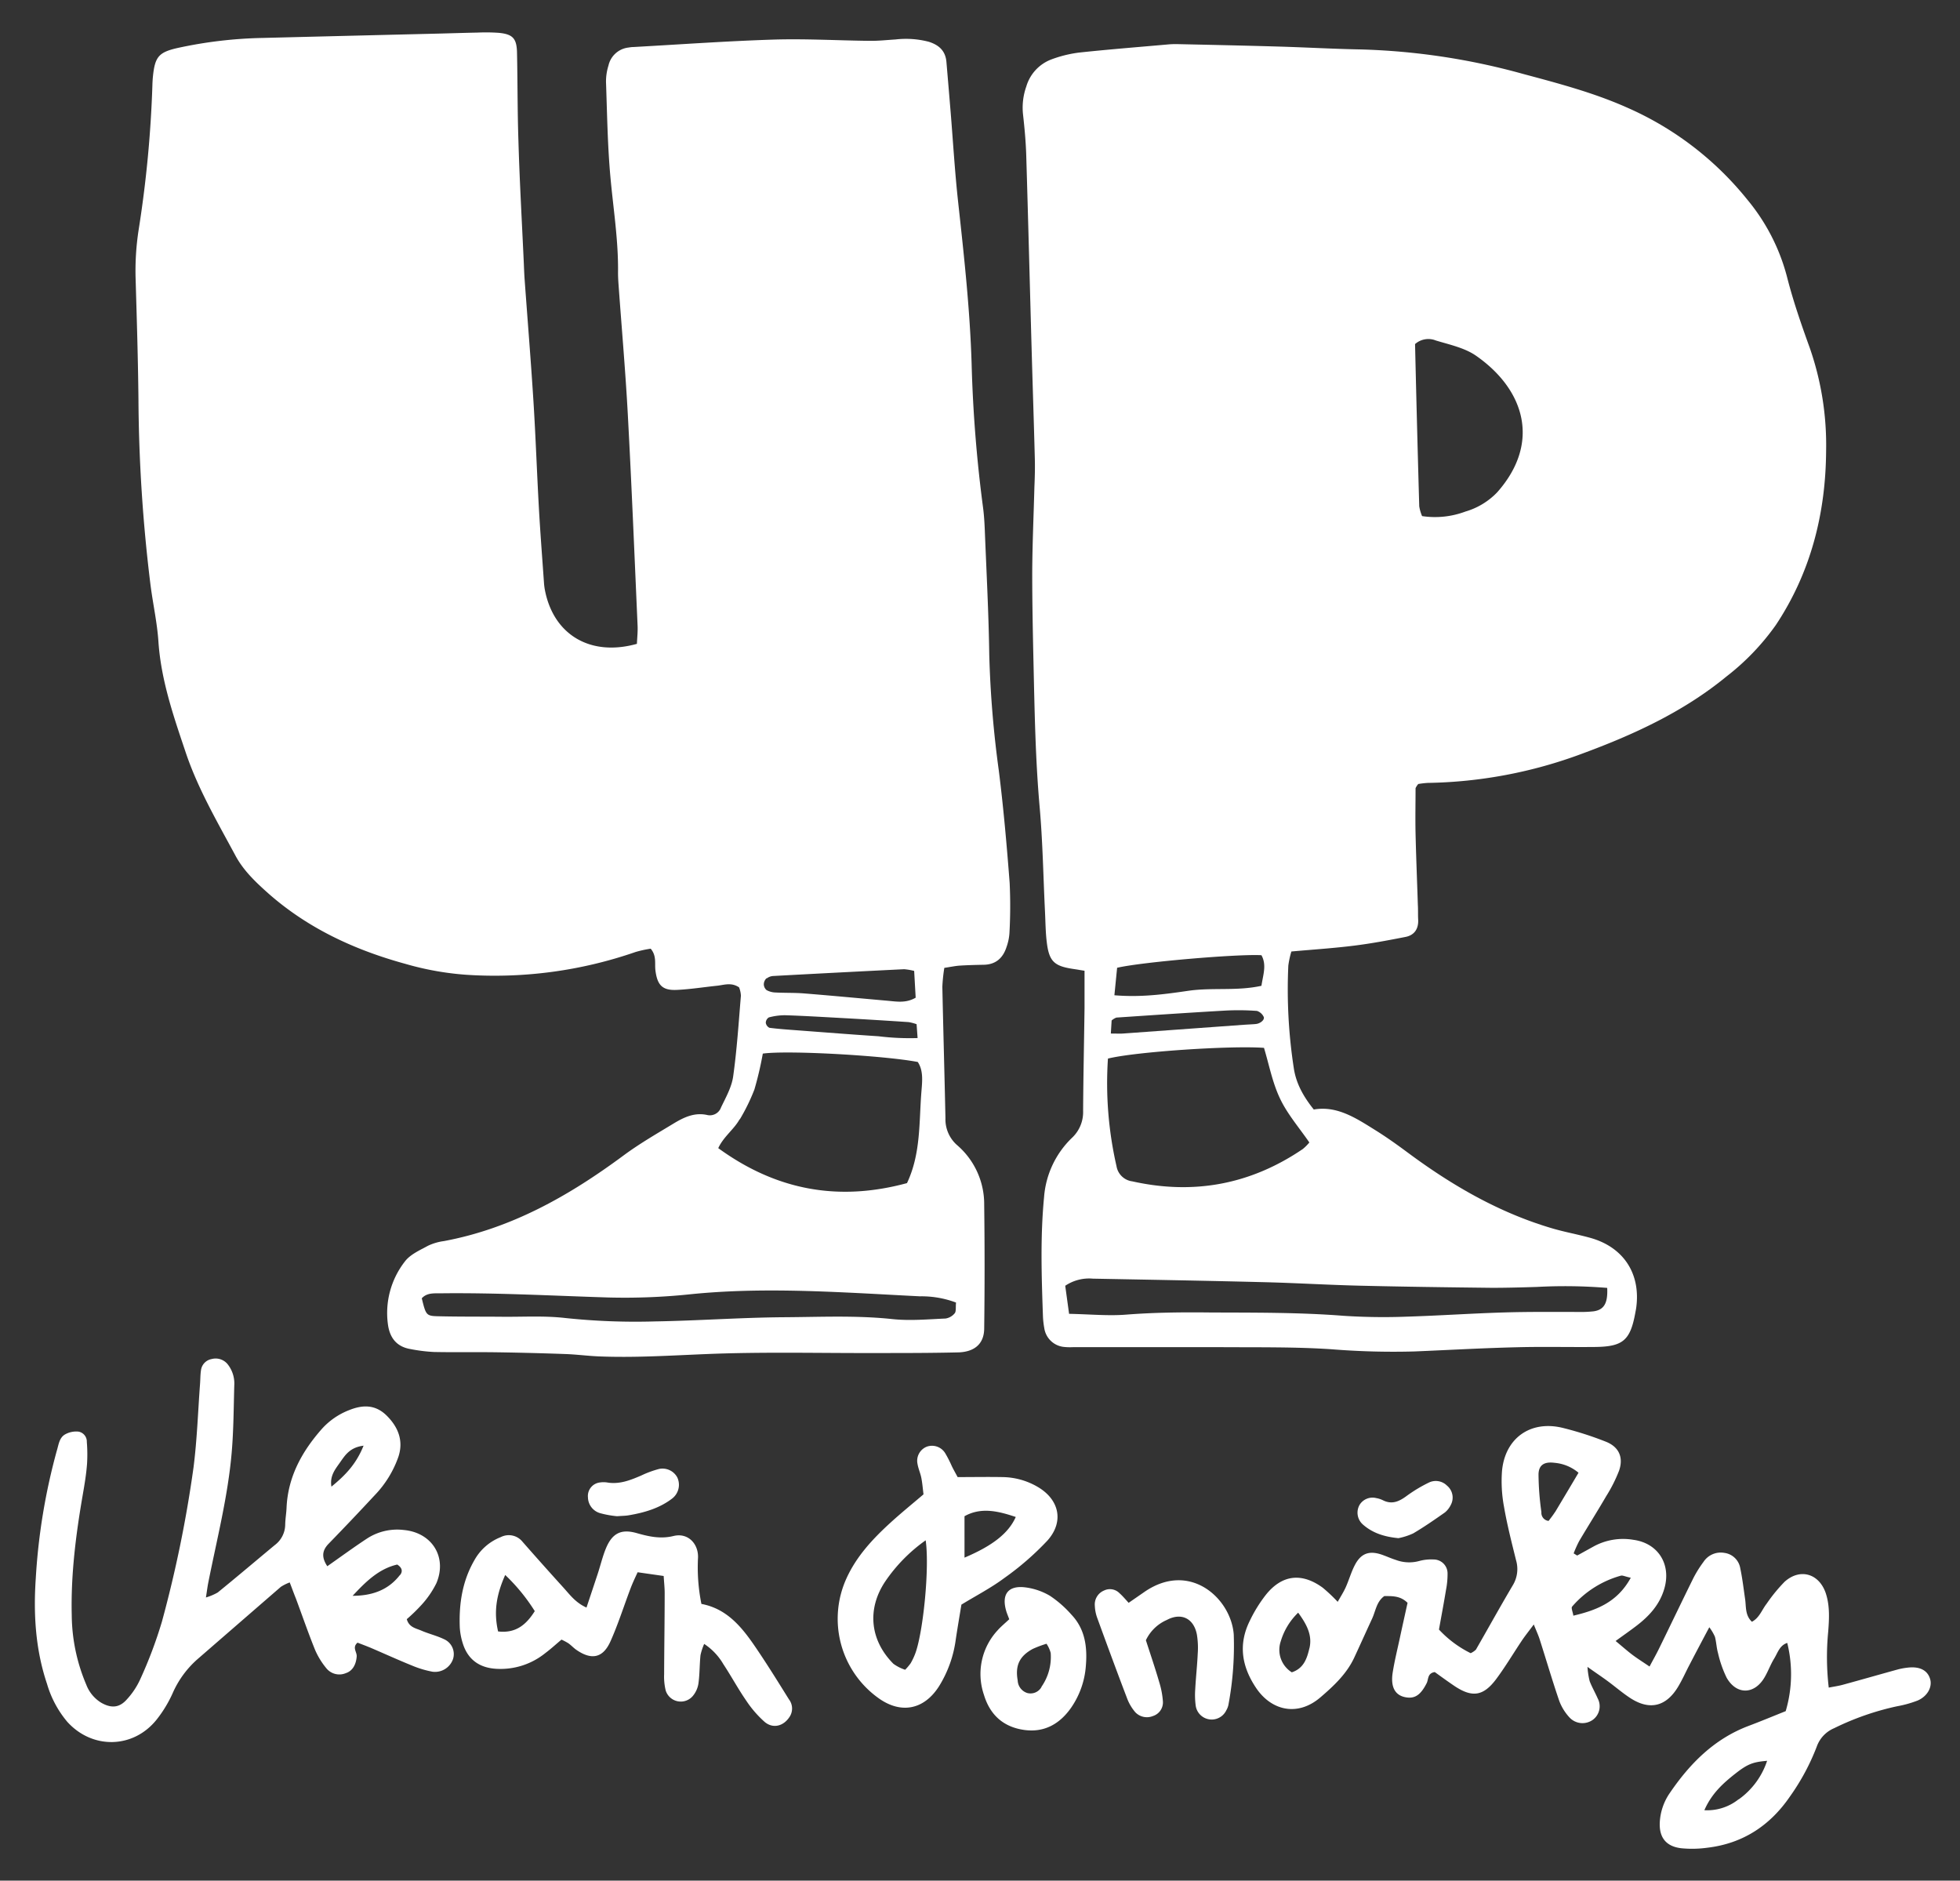 <svg id="Layer_1" data-name="Layer 1" xmlns="http://www.w3.org/2000/svg" viewBox="0 0 468 449"><rect x="0" y="0" width="468" height="449" fill="#333333" stroke="none"/><defs><style>.cls-1{fill:none;}.cls-2{fill:#fff;}</style></defs><title>logo_up_black</title><path class="cls-1" d="M231,362v9.92c6.82-2.91,10.54-5.93,12.24-9.74C239.11,360.76,235,359.74,231,362Z"/><path class="cls-1" d="M87.55,345.21c-3.22.39-4.37,2.22-5.51,3.84s-2.62,3.21-2.16,5.94C83.14,352.31,85.75,349.69,87.55,345.21Z"/><path class="cls-1" d="M95.59,373.58c-4.4,1-7.55,4.13-10.65,7.46,4.59,0.05,8.51-1.3,11.32-5C96.91,375.22,96.84,374.34,95.59,373.58Z"/><path class="cls-1" d="M371.93,349.29c-2.44-.32-3.8.51-3.83,2.86a67.61,67.61,0,0,0,.69,8.92,1.93,1.93,0,0,0,1.72,2.09c0.47-.64,1-1.34,1.52-2.11,1.84-3,3.64-6.07,5.62-9.39A10.23,10.23,0,0,0,371.93,349.29Z"/><path class="cls-1" d="M211.45,377.53c-4.44,6.58-3.71,14.08,1.92,19.72a10.11,10.11,0,0,0,2.8,1.42,13.45,13.45,0,0,0,1.31-1.55,15.48,15.48,0,0,0,1-2.06c1.93-4.77,3.58-20.58,2.62-27.3A38.55,38.55,0,0,0,211.45,377.53Z"/><path class="cls-1" d="M249.83,392.52a25.94,25.94,0,0,0-3.28,1.23c-3.19,1.73-4.23,4-3.6,7.53a3.28,3.28,0,0,0,2.29,3,3,3,0,0,0,3.41-1.47,12.43,12.43,0,0,0,2.22-8A7.15,7.15,0,0,0,249.83,392.52Z"/><path class="cls-1" d="M120.64,376c-2.14,4.79-2.76,8.84-1.7,13.47,4.2,0.48,6.69-1.58,8.76-4.85A44.36,44.36,0,0,0,120.64,376Z"/><path class="cls-1" d="M407,432.24a12,12,0,0,0,8.19-2.62,18.35,18.35,0,0,0,6.8-9.19c-3.28.31-4.61,0.75-7.51,3S408.7,428.26,407,432.24Z"/><path class="cls-1" d="M389.36,376.69c-1.34-.29-1.94-0.62-2.39-0.49a23.79,23.79,0,0,0-11.59,7.42c-0.27.32,0.15,1.24,0.29,2.12C381.38,384.4,386.22,382.47,389.36,376.69Z"/><path class="cls-1" d="M305.82,391.89a6.33,6.33,0,0,0,2.63,7.43c2.93-1,3.65-3.43,4.21-5.78,0.71-3-.5-5.53-2.7-8.46A15.69,15.69,0,0,0,305.82,391.89Z"/><path class="cls-2" d="M460.9,401c-0.57-2.19-2.5-3.21-5.46-2.84a15.77,15.77,0,0,0-2.24.41c-4.39,1.21-8.77,2.47-13.17,3.67-1,.28-2.11.43-3.37,0.68a62.76,62.76,0,0,1-.13-13.36c0.23-3,.41-6.09-0.54-9.05-1.54-4.78-6.11-6.2-9.84-2.89a38.44,38.44,0,0,0-4.32,5.27c-1.14,1.45-1.72,3.38-3.52,4.31-1.66-1.58-1.35-3.58-1.62-5.42-0.36-2.44-.64-4.9-1.15-7.31a4.43,4.43,0,0,0-3.84-3.72,4.91,4.91,0,0,0-4.95,2.16,27.38,27.38,0,0,0-2.41,3.86c-2.78,5.62-5.48,11.28-8.24,16.91-0.64,1.31-1.37,2.58-2.23,4.21-1.57-1.07-2.82-1.85-4-2.73s-2.53-2.07-4.1-3.37c1.87-1.36,3.41-2.43,4.89-3.56,3.08-2.34,5.62-5.07,6.74-8.94,1.69-5.78-1.45-10.86-7.41-11.66a14.67,14.67,0,0,0-9.4,1.55l-4,2.21-0.84-.52a27.56,27.56,0,0,1,1.31-2.92c2.13-3.6,4.37-7.14,6.47-10.75a35,35,0,0,0,3.07-6.09c1.1-3.2-.07-5.71-3.23-6.93a81,81,0,0,0-10.31-3.29c-7.66-1.83-13.72,2.5-14.42,10.35a33.07,33.07,0,0,0,.48,8.5c0.74,4.3,1.83,8.54,2.88,12.78a7.45,7.45,0,0,1-.8,6c-3,5.07-5.85,10.23-8.79,15.34a4.62,4.62,0,0,1-1.25.84,26,26,0,0,1-7.57-5.64c0.57-3.19,1.17-6.35,1.69-9.52a19.44,19.44,0,0,0,.36-4,3.32,3.32,0,0,0-3.38-3.21,10.78,10.78,0,0,0-3.38.36,9.06,9.06,0,0,1-5.6-.26c-1.08-.34-2.11-0.81-3.17-1.19-3.11-1.12-5.14-.43-6.63,2.47-0.87,1.68-1.38,3.54-2.16,5.27-0.52,1.15-1.21,2.22-1.91,3.46a40,40,0,0,0-3.57-3.37c-5-3.64-9.68-3.13-13.54,1.64a33.47,33.47,0,0,0-3.89,6.28c-2.8,5.67-1.9,11,1.61,16.15,3.65,5.3,9.85,6.74,15.26,2.11,3.14-2.69,6.25-5.58,8.07-9.47,1.44-3.1,2.84-6.22,4.27-9.31,0.86-1.85,1.05-4.08,2.92-5.4,1.93,0,3.83-.09,5.55,1.61-0.59,2.7-1.21,5.45-1.8,8.21s-1.29,5.56-1.74,8.37c-0.55,3.43.5,5.41,2.89,5.93s3.81-.55,5.22-3.34c0.46-.91.14-2.36,1.93-2.64,1.39,1,2.91,2.11,4.47,3.17,4.37,3,7.09,2.67,10.22-1.53,2.15-2.89,4-6,6-9,0.81-1.22,1.73-2.36,2.95-4,0.63,1.57,1.09,2.55,1.42,3.59,1.56,4.88,3,9.8,4.66,14.65a12,12,0,0,0,2.35,3.85,4.23,4.23,0,0,0,5.69.65,4,4,0,0,0,1.14-5.09c-0.6-1.39-1.38-2.71-1.92-4.13a19.35,19.35,0,0,1-.52-3.4c2,1.43,3.43,2.37,4.78,3.37,1.84,1.35,3.57,2.86,5.48,4.1,4.64,3,8.61,2,11.47-2.88,0.87-1.47,1.57-3,2.36-4.56,1.56-3,3.14-6,5-9.49a11.55,11.55,0,0,1,1.34,2.26c0.34,1.28.38,2.64,0.74,3.91a27,27,0,0,0,2.06,5.88c2.34,4.11,6.57,4.06,9,0,0.88-1.46,1.45-3.11,2.34-4.56s1.29-3.14,3.13-3.75a31.06,31.06,0,0,1-.37,16.29c-2.9,1.16-5.88,2.4-8.9,3.54-8.19,3.1-14,9-18.77,16a13.53,13.53,0,0,0-2.39,6.92c-0.21,3.64,1.44,5.83,5.1,6.27a26.59,26.59,0,0,0,6.24-.12c8.44-1,14.93-5.23,19.72-12.21A53.43,53.43,0,0,0,433.8,417a7.49,7.49,0,0,1,4.15-4.39,65,65,0,0,1,15-5.23,26.76,26.76,0,0,0,4.93-1.37C460.2,405,461.37,402.85,460.9,401Zm-148.24-7.51c-0.56,2.36-1.28,4.81-4.21,5.78a6.33,6.33,0,0,1-2.63-7.43,15.69,15.69,0,0,1,4.15-6.81C312.16,388,313.37,390.56,312.66,393.54Zm58.63-32.48c-0.47.77-1.05,1.47-1.52,2.11a1.93,1.93,0,0,1-1.72-2.09,67.61,67.61,0,0,1-.69-8.92c0-2.36,1.39-3.18,3.83-2.86a10.23,10.23,0,0,1,5.72,2.37C374.92,355,373.12,358,371.29,361.06Zm4.38,24.69c-0.14-.88-0.56-1.81-0.29-2.12A23.79,23.79,0,0,1,387,376.2c0.46-.13,1,0.2,2.39.49C386.22,382.47,381.38,384.4,375.66,385.75Zm39.48,43.87a12,12,0,0,1-8.19,2.62c1.75-4,4.52-6.48,7.47-8.79s4.23-2.72,7.51-3A18.35,18.35,0,0,1,415.14,429.62Z"/><path class="cls-2" d="M106,391.35c-1.7-.82-3.58-1.26-5.31-2-1.31-.59-3-0.76-3.56-2.77a40.73,40.73,0,0,0,3.55-3.45,22.27,22.27,0,0,0,3.51-5.12c2.64-6.21-1-12.09-7.76-12.72a13.21,13.21,0,0,0-8.73,2c-3.16,2.07-6.21,4.31-9.55,6.65-1.43-2.16-1.24-3.77.33-5.38q5.56-5.72,11-11.58a25.15,25.15,0,0,0,5.64-9.15c1.3-3.88-.09-7.17-2.78-9.84s-5.71-2.64-9-1.31a17,17,0,0,0-6.51,4.5c-4.75,5.39-8.1,11.45-8.41,18.85-0.06,1.33-.3,2.65-0.32,4a6.19,6.19,0,0,1-2.51,4.88c-4.53,3.76-9,7.56-13.59,11.29a12.84,12.84,0,0,1-2.83,1.2c0.24-1.51.35-2.43,0.52-3.33,2.06-10.43,4.74-20.76,5.64-31.38,0.45-5.29.46-10.62,0.61-15.93a7.36,7.36,0,0,0-1.42-4.83,3.69,3.69,0,0,0-4-1.45A3.11,3.11,0,0,0,48,327.09c-0.18,1.12-.15,2.26-0.24,3.39-0.49,6.62-.71,13.28-1.55,19.86a292.32,292.32,0,0,1-7.54,36.81A104.57,104.57,0,0,1,33.45,401a18.12,18.12,0,0,1-3.14,4.71c-1.79,2.05-3.74,2.19-6.14.82a8.66,8.66,0,0,1-3.57-4.31,43.25,43.25,0,0,1-3.47-16.62c-0.23-9.73,1-19.33,2.66-28.89,0.42-2.43.83-4.87,1-7.33a36.49,36.49,0,0,0-.06-5.12,2.41,2.41,0,0,0-2-2.46,5.43,5.43,0,0,0-3.18.66c-1.42.81-1.54,2.47-2,3.95a146.7,146.7,0,0,0-5,30.31c-0.59,8.58-.1,17.09,2.69,25.35a24.79,24.79,0,0,0,4.81,9c6,6.65,15.81,6.45,21.37-.54a29.65,29.65,0,0,0,3.82-6.31,23.17,23.17,0,0,1,6-8.16q9.9-8.6,19.81-17.19a10.3,10.3,0,0,1,2.13-1.06c0.56,1.45,1,2.68,1.5,3.91,1.52,4.09,2.94,8.22,4.58,12.26a18.22,18.22,0,0,0,2.67,4.33,4,4,0,0,0,4.66,1.15c1.56-.51,2.44-2,2.58-4,0.07-1.05-1.14-2.13.2-3.27,1,0.38,2,.76,3.08,1.2,3.32,1.42,6.6,2.92,9.94,4.27a23.91,23.91,0,0,0,4.9,1.47,4.55,4.55,0,0,0,4.89-3.06A3.89,3.89,0,0,0,106,391.35ZM81.3,349c1.14-1.61,2.28-3.44,5.51-3.84-1.8,4.48-4.41,7.1-7.67,9.78C78.68,352.26,80.17,350.65,81.3,349Zm14.22,27c-2.81,3.67-6.73,5-11.32,5,3.1-3.33,6.25-6.46,10.65-7.46C96.1,374.34,96.17,375.22,95.52,376.06Z"/><path class="cls-2" d="M181,394.16c-3.4-5.07-7-10-13.52-11.22a44,44,0,0,1-.81-11.06c0.11-3.29-2.38-6-5.84-5.16-3.16.78-6,.11-8.91-0.72-3.63-1-5.74.09-7.22,3.63-0.8,1.92-1.29,4-1.94,6-0.87,2.64-1.75,5.27-2.72,8.18-2.57-1.15-3.92-3-5.42-4.67q-5-5.51-9.87-11.06a4.2,4.2,0,0,0-5.16-1.1,12.36,12.36,0,0,0-6.31,5.51c-2.86,4.94-3.7,10.33-3.5,15.93a15.4,15.4,0,0,0,.71,3.9c1.2,3.91,4,5.88,8,6.11a17,17,0,0,0,11.69-3.73c1.34-1,2.6-2.16,3.89-3.24a14.48,14.48,0,0,1,1.65.88c0.62,0.44,1.14,1,1.75,1.46,3.68,2.62,6.47,2.13,8.28-1.89s3.23-8.52,4.85-12.78c0.46-1.2,1-2.35,1.65-3.75l6.22,0.89c0.11,1.75.24,2.87,0.24,4,0,6.46-.11,12.93-0.13,19.39a14.05,14.05,0,0,0,.37,3.94,3.77,3.77,0,0,0,6.41,1.4,6.06,6.06,0,0,0,1.4-3c0.32-2.25.27-4.55,0.5-6.82a14,14,0,0,1,.88-2.69,14.52,14.52,0,0,1,4.57,4.82c1.88,2.85,3.51,5.88,5.45,8.69a26,26,0,0,0,4.43,5.12c2,1.67,4.47,1,5.89-1.14a3.61,3.61,0,0,0-.11-4.27C185.95,401.82,183.55,397.95,181,394.16Zm-62.07-4.66c-1.06-4.64-.43-8.68,1.7-13.47a44.36,44.36,0,0,1,7.06,8.63C125.63,387.93,123.14,390,118.94,389.51Z"/><path class="cls-2" d="M250.11,367.8c4.06-4.56,2.79-9.89-2.49-12.89a17,17,0,0,0-8.14-2.25c-3.58-.07-7.17,0-10.82,0-0.53-1-1-1.81-1.4-2.64a28.86,28.86,0,0,0-1.53-3,3.69,3.69,0,0,0-4.44-1.62,3.62,3.62,0,0,0-2.2,4.16c0.19,1.11.68,2.17,0.9,3.28,0.25,1.27.35,2.58,0.52,3.94-2.71,2.31-5.35,4.45-7.86,6.74-4.22,3.85-8.11,8-10.52,13.29a23.28,23.28,0,0,0,7.45,28.49c5.42,4,11,3,14.63-2.69a28.12,28.12,0,0,0,4-11.16c0.42-2.8.9-5.59,1.35-8.34,3.54-2.17,7.1-4,10.27-6.37A67.71,67.71,0,0,0,250.11,367.8Zm-31.67,27.25a15.48,15.48,0,0,1-1,2.06,13.45,13.45,0,0,1-1.31,1.55,10.11,10.11,0,0,1-2.8-1.42c-5.63-5.64-6.36-13.14-1.92-19.72a38.55,38.55,0,0,1,9.62-9.77C222,374.48,220.37,390.29,218.44,395.05Zm11.86-23.16V362c4-2.23,8.07-1.21,12.24.18C240.84,366,237.12,369,230.3,371.89Z"/><path class="cls-2" d="M273.15,380.15l-3.66,2.53c-0.9-1-1.49-1.69-2.18-2.3a3.2,3.2,0,0,0-3.69-.64,3.59,3.59,0,0,0-2.2,3.66,9.48,9.48,0,0,0,.53,2.77c2.34,6.42,4.7,12.84,7.14,19.23a11,11,0,0,0,2,3.41,3.82,3.82,0,0,0,4.22.89,3.41,3.41,0,0,0,2.36-3.52,20.12,20.12,0,0,0-.84-4.45c-1-3.45-2.17-6.86-3.22-10.12a9.89,9.89,0,0,1,5-4.84c3.43-1.84,6.44-.4,7.18,3.5a19.62,19.62,0,0,1,.2,4.54c-0.13,2.85-.45,5.69-0.6,8.53a19.22,19.22,0,0,0,.13,4,3.86,3.86,0,0,0,7.29,1,4.3,4.3,0,0,0,.56-1.6,76.2,76.2,0,0,0,1.22-16.46C294,381.68,284.09,372.5,273.15,380.15Z"/><path class="cls-2" d="M250.7,381a15.33,15.33,0,0,0-5.79-2c-4.22-.56-5.87,1.67-4.6,5.79,0.16,0.52.38,1,.67,1.81-1.17,1.1-2.06,1.82-2.8,2.67a15.32,15.32,0,0,0-3.25,15.34c1.45,4.84,4.67,7.73,9.65,8.42,4.8,0.66,8.47-1.45,11.17-5.3a20.1,20.1,0,0,0,3.53-10.06c0.37-4.48-.2-8.75-3.45-12.17A26.11,26.11,0,0,0,250.7,381Zm-2,21.74a3,3,0,0,1-3.41,1.47,3.28,3.28,0,0,1-2.29-3c-0.63-3.55.41-5.8,3.6-7.53a25.94,25.94,0,0,1,3.28-1.23,7.15,7.15,0,0,1,1,2.2A12.43,12.43,0,0,1,248.65,402.76Z"/><path class="cls-2" d="M341.28,353.92a34.07,34.07,0,0,0-5.34,3.19c-1.8,1.34-3.53,2.18-5.73,1.08a5.89,5.89,0,0,0-1.61-.52,3.62,3.62,0,0,0-3.94,1.58,3.75,3.75,0,0,0,.7,4.67c2.35,2.11,5.21,3,8.55,3.32a15.58,15.58,0,0,0,3.53-1.14c2.6-1.53,5.09-3.26,7.57-5a5.32,5.32,0,0,0,1.39-1.77,3.7,3.7,0,0,0-.9-4.64A3.78,3.78,0,0,0,341.28,353.92Z"/><path class="cls-2" d="M147.34,362c1.21-.09,2-0.09,2.71-0.21,3.75-.63,7.37-1.66,10.43-4a4.14,4.14,0,0,0,1.23-5.07,4,4,0,0,0-4.35-2,23.89,23.89,0,0,0-4.22,1.55c-2.62,1.13-5.23,2.18-8.19,1.67a5.83,5.83,0,0,0-1.69,0,3.25,3.25,0,0,0-2.87,3.57,4,4,0,0,0,2.94,3.77A23.27,23.27,0,0,0,147.34,362Z"/><path class="cls-2" d="M317.84,322.13a184.48,184.48,0,0,0,19.93.53c8.16-.34,16.31-0.81,24.47-1,6.27-.17,12.55,0,18.82-0.07,6.52-.1,8.23-1.65,9.42-8.19,0.07-.37.15-0.75,0.2-1.12,1.14-8.16-3-14.54-11-16.75-2.92-.81-5.92-1.35-8.83-2.19-12.77-3.72-24.07-10.26-34.68-18.13-2.59-1.92-5.23-3.81-8-5.52-4.5-2.81-9-5.74-14.47-4.79-2.71-3.37-4.28-6.5-4.78-9.92a123.51,123.51,0,0,1-1.3-24.45,21.62,21.62,0,0,1,.73-3.36c5.12-.46,10.05-0.78,14.94-1.39,4.14-.51,8.24-1.29,12.33-2.09,2.16-.43,3.13-2,3-4.17-0.06-1.14,0-2.28-.07-3.42-0.18-5.7-.42-11.4-0.55-17.1-0.08-3.61,0-7.21,0-10.82a4.14,4.14,0,0,1,.65-1,21.67,21.67,0,0,1,2.25-.26,110.05,110.05,0,0,0,36.79-6.95c12.35-4.55,24.25-10,34.54-18.45a57.39,57.39,0,0,0,11.8-12.3c8.36-12.58,11.91-26.7,12-41.58a70.48,70.48,0,0,0-3.93-24.66c-2-5.53-3.94-11.13-5.39-16.82a47.62,47.62,0,0,0-9.53-18.54,75.88,75.88,0,0,0-28.66-21.93c-8-3.57-16.48-5.8-24.92-8.06a161,161,0,0,0-38.79-5.83c-6.46-.12-12.92-0.49-19.38-0.68-8.16-.24-16.32-0.41-24.48-0.59a20.65,20.65,0,0,0-2.28.1c-7,.62-14,1.17-21,1.92a29.34,29.34,0,0,0-6.61,1.63,9.87,9.87,0,0,0-6,6.46,15.11,15.11,0,0,0-.78,6.74c0.36,3.21.66,6.44,0.76,9.67,0.47,15.58.86,31.17,1.3,46.75,0.24,8.55.53,17.1,0.75,25.65,0.06,2.28,0,4.56-.1,6.84-0.18,6.84-.49,13.68-0.52,20.52,0,7.22.15,14.45,0.31,21.67,0.26,11.4.45,22.8,1.46,34.17,0.74,8.32.87,16.7,1.28,25.05,0.12,2.47.13,4.95,0.44,7.39,0.55,4.39,1.77,5.53,6,6.2l3,0.48c0,3.24,0,6.07,0,8.89-0.11,8.17-.29,16.35-0.34,24.52a8.41,8.41,0,0,1-2.7,6.52,21.92,21.92,0,0,0-6.62,14.09c-0.92,9.51-.6,19-0.27,28.48a20.56,20.56,0,0,0,.32,2.83,5.28,5.28,0,0,0,4.5,4.46,13.34,13.34,0,0,0,2.27.08c12,0,24,0,35.92,0C300.74,321.69,309.32,321.57,317.84,322.13Zm25-240.84c3.29,1,6.9,1.76,9.6,3.64,11.7,8.15,15.46,20.85,5.07,32.59a17.1,17.1,0,0,1-7.59,4.61,20.66,20.66,0,0,1-10.36,1.09,9.83,9.83,0,0,1-.68-2.34c-0.37-12.93-.7-25.87-1-38.73A4.78,4.78,0,0,1,342.84,81.29ZM266.74,231.06c5.9-1.38,28.87-3.33,34.46-3,1.29,2.31.4,4.64,0,7.3-5.84,1.3-11.74.36-17.49,1.2-5.59.81-11.2,1.6-17.62,1.06Zm-1.31,12.58a3.65,3.65,0,0,1,1.14-.69c8.72-.59,17.44-1.18,26.17-1.68a59.74,59.74,0,0,1,7.4.09,2.71,2.71,0,0,1,1.57,1.36c0.38,0.63-.62,1.59-1.74,1.75-0.38.05-.76,0.07-1.14,0.09l-1.71.1-29,2.1c-0.74.05-1.48,0-2.88,0Zm-0.88,9.1c6.46-1.62,29.32-3.15,37.26-2.56,1.21,4,2,8.27,3.83,12.11,1.74,3.68,4.52,6.88,7,10.48a11.72,11.72,0,0,1-1.56,1.56c-12.45,8.46-26,11-40.72,7.72a4.38,4.38,0,0,1-3.77-3.65A88.75,88.75,0,0,1,264.55,252.75Zm4.37,61.13c-4.28.34-8.62-.09-13.65-0.19l-0.92-6.7a10.19,10.19,0,0,1,6.59-1.7c13.72,0.26,27.45.5,41.17,0.85,7.52,0.19,15,.65,22.55.83,10.52,0.25,21,.39,31.58.51,3.57,0,7.14-.1,10.71-0.21a123.62,123.62,0,0,1,16.81.23c0.18,3.63-.74,5.23-3.24,5.59a29.52,29.52,0,0,1-3.94.15c-5.83,0-11.66-.06-17.49.12-7.7.23-15.38,0.76-23.08,1a146.44,146.44,0,0,1-15.22-.2c-10.52-.82-21-0.75-31.57-0.79C282.43,313.28,275.68,313.34,268.91,313.87Z"/><path class="cls-2" d="M235,317.27q0.19-14.83,0-29.66a18.55,18.55,0,0,0-6.39-14.14,8.19,8.19,0,0,1-2.86-6.5c-0.22-10.46-.52-20.91-0.74-31.37a39.42,39.42,0,0,1,.47-4.52c1.54-.23,2.63-0.47,3.73-0.54,1.9-.12,3.8-0.16,5.7-0.2,2.87-.06,4.58-1.62,5.42-4.23a12.22,12.22,0,0,0,.7-3.32,116.82,116.82,0,0,0,.05-12c-0.68-8.9-1.46-17.81-2.57-26.67a252.31,252.31,0,0,1-2.3-27.82c-0.14-9.88-.67-19.76-1.06-29.64-0.08-1.9-.19-3.8-0.45-5.69A326.83,326.83,0,0,1,232,86.89c-0.39-12.94-1.81-25.79-3.22-38.65-0.79-7.18-1.21-14.4-1.8-21.6-0.33-4-.66-7.94-1-11.9-0.24-2.6-1.77-4-4.22-4.77a21.53,21.53,0,0,0-7.91-.55c-2.08.13-4.17,0.36-6.25,0.33-7.6-.08-15.21-0.53-22.8-0.3-11.2.35-22.39,1.16-33.58,1.78-0.38,0-.76.06-1.14,0.12a5.54,5.54,0,0,0-4.79,4.29,12.73,12.73,0,0,0-.59,3.93c0.27,7.6.37,15.22,1.06,22.78s1.91,15.09,1.81,22.72c0,0.95.05,1.9,0.12,2.85,0.75,10.43,1.67,20.85,2.23,31.28,0.9,16.71,1.58,33.44,2.32,50.16,0.07,1.48-.11,3-0.16,4.36-11.18,3.13-20-2.22-22-13a15.9,15.9,0,0,1-.2-1.7c-0.41-5.88-.87-11.75-1.2-17.63-0.48-8.54-.77-17.1-1.31-25.64-0.61-9.67-1.4-19.34-2.1-29-0.1-1.33-.14-2.66-0.2-4-0.44-9.69-1-19.37-1.28-29.06-0.24-7-.19-14.07-0.34-21.11-0.07-3.4-1-4.42-4.35-4.74A45,45,0,0,0,114,7.78c-3.61.07-7.23,0.2-10.84,0.28q-20.25.49-40.5,1A104.16,104.16,0,0,0,42.3,11.48c-4.37,1-5.27,2.1-5.76,6.54-0.08.76-.13,1.52-0.15,2.28A277.45,277.45,0,0,1,33.1,54.9a64,64,0,0,0-.71,11.93c0.28,9.49.57,19,.67,28.49a377.85,377.85,0,0,0,2.88,44.36c0.58,4.52,1.59,9,1.89,13.54,0.63,9.24,3.63,17.85,6.53,26.48s7.56,16.58,11.88,24.62c1.91,3.55,4.84,6.32,7.85,9,9.48,8.36,20.65,13.5,32.69,16.8a70.11,70.11,0,0,0,14.55,2.61,102.76,102.76,0,0,0,40.43-5.44,27.43,27.43,0,0,1,3.61-.79c1.46,1.74.92,3.54,1.13,5.19,0.45,3.55,1.68,4.82,5.15,4.65,3.22-.15,6.42-0.67,9.63-1,1.67-.19,3.35-0.84,5.19.39a6.14,6.14,0,0,1,.44,2c-0.54,6.44-.95,12.89-1.85,19.28-0.36,2.55-1.75,5-2.89,7.38a2.83,2.83,0,0,1-3.22,1.84c-3.06-.72-5.64.52-8.09,2-4.06,2.46-8.2,4.84-12,7.66-13,9.62-26.75,17.41-42.85,20.42a12.81,12.81,0,0,0-3.82,1.12c-2,1.09-4.29,2.09-5.55,3.8a20,20,0,0,0-4,15.05c0.45,3.17,2.1,5.26,5.36,5.81a39,39,0,0,0,5.62.7c4.94,0.1,9.89,0,14.84.07q8.27,0.12,16.53.42c2.65,0.09,5.3.45,7.95,0.56,8.56,0.35,17.09-.2,25.64-0.55,13.67-.57,27.38-0.2,41.07-0.25,6.47,0,12.93,0,19.39-.16C232.76,322.69,234.94,320.8,235,317.27Zm-15.9-69.43a61.11,61.11,0,0,1-9.34-.43c-6.42-.42-12.83-0.93-19.25-1.41-2.26-.17-4.53-0.32-6.78-0.61a1.58,1.58,0,0,1-.88-1.2,1.55,1.55,0,0,1,.73-1.28,15,15,0,0,1,3.9-.52c4.35,0.14,8.7.4,13.05,0.64q8.22,0.45,16.44,1a11.14,11.14,0,0,1,1.89.5Zm-36-14.26a2.81,2.81,0,0,1,1.56-.56q15.61-.85,31.23-1.62a14.49,14.49,0,0,1,2.39.41l0.36,6.39c-2.37,1.38-4.62.91-6.84,0.72-6.61-.58-13.21-1.21-19.82-1.74-2.26-.18-4.55-0.1-6.82-0.22a4.71,4.71,0,0,1-2.12-.57,1.86,1.86,0,0,1-.66-1.43A2.08,2.08,0,0,1,183,233.58Zm-6.44,33.65a46.36,46.36,0,0,0,3.48-7.13,82.55,82.55,0,0,0,2-8.55c6-.84,29,0.47,37,2,1.37,2.05,1.07,4.61.88,7-0.6,7.31-.1,14.83-3.45,21.92-16.3,4.42-31.13,1.78-45.07-8.35C172.8,271.33,175.26,269.65,176.6,267.23ZM228,313.5a3.52,3.52,0,0,1-2.23,1.3c-4.22.18-8.48,0.58-12.65,0.14-8.63-.92-17.25-0.5-25.87-0.45-10.27.07-20.54,0.83-30.82,1a159.37,159.37,0,0,1-21.44-.81c-4.9-.57-9.9-0.26-14.86-0.3-5.14-.05-10.28,0-15.42-0.12-2.94-.07-3-0.22-4-4.29,1.25-1.36,2.92-1.17,4.55-1.19,13.4-.16,26.77.59,40.15,1a150.19,150.19,0,0,0,19.8-.81c12.29-1.22,24.57-.95,36.87-0.38,5.87,0.27,11.73.62,17.6,0.91a23.39,23.39,0,0,1,8.6,1.49C228.16,312.1,228.33,313,228,313.5Z"/></svg>